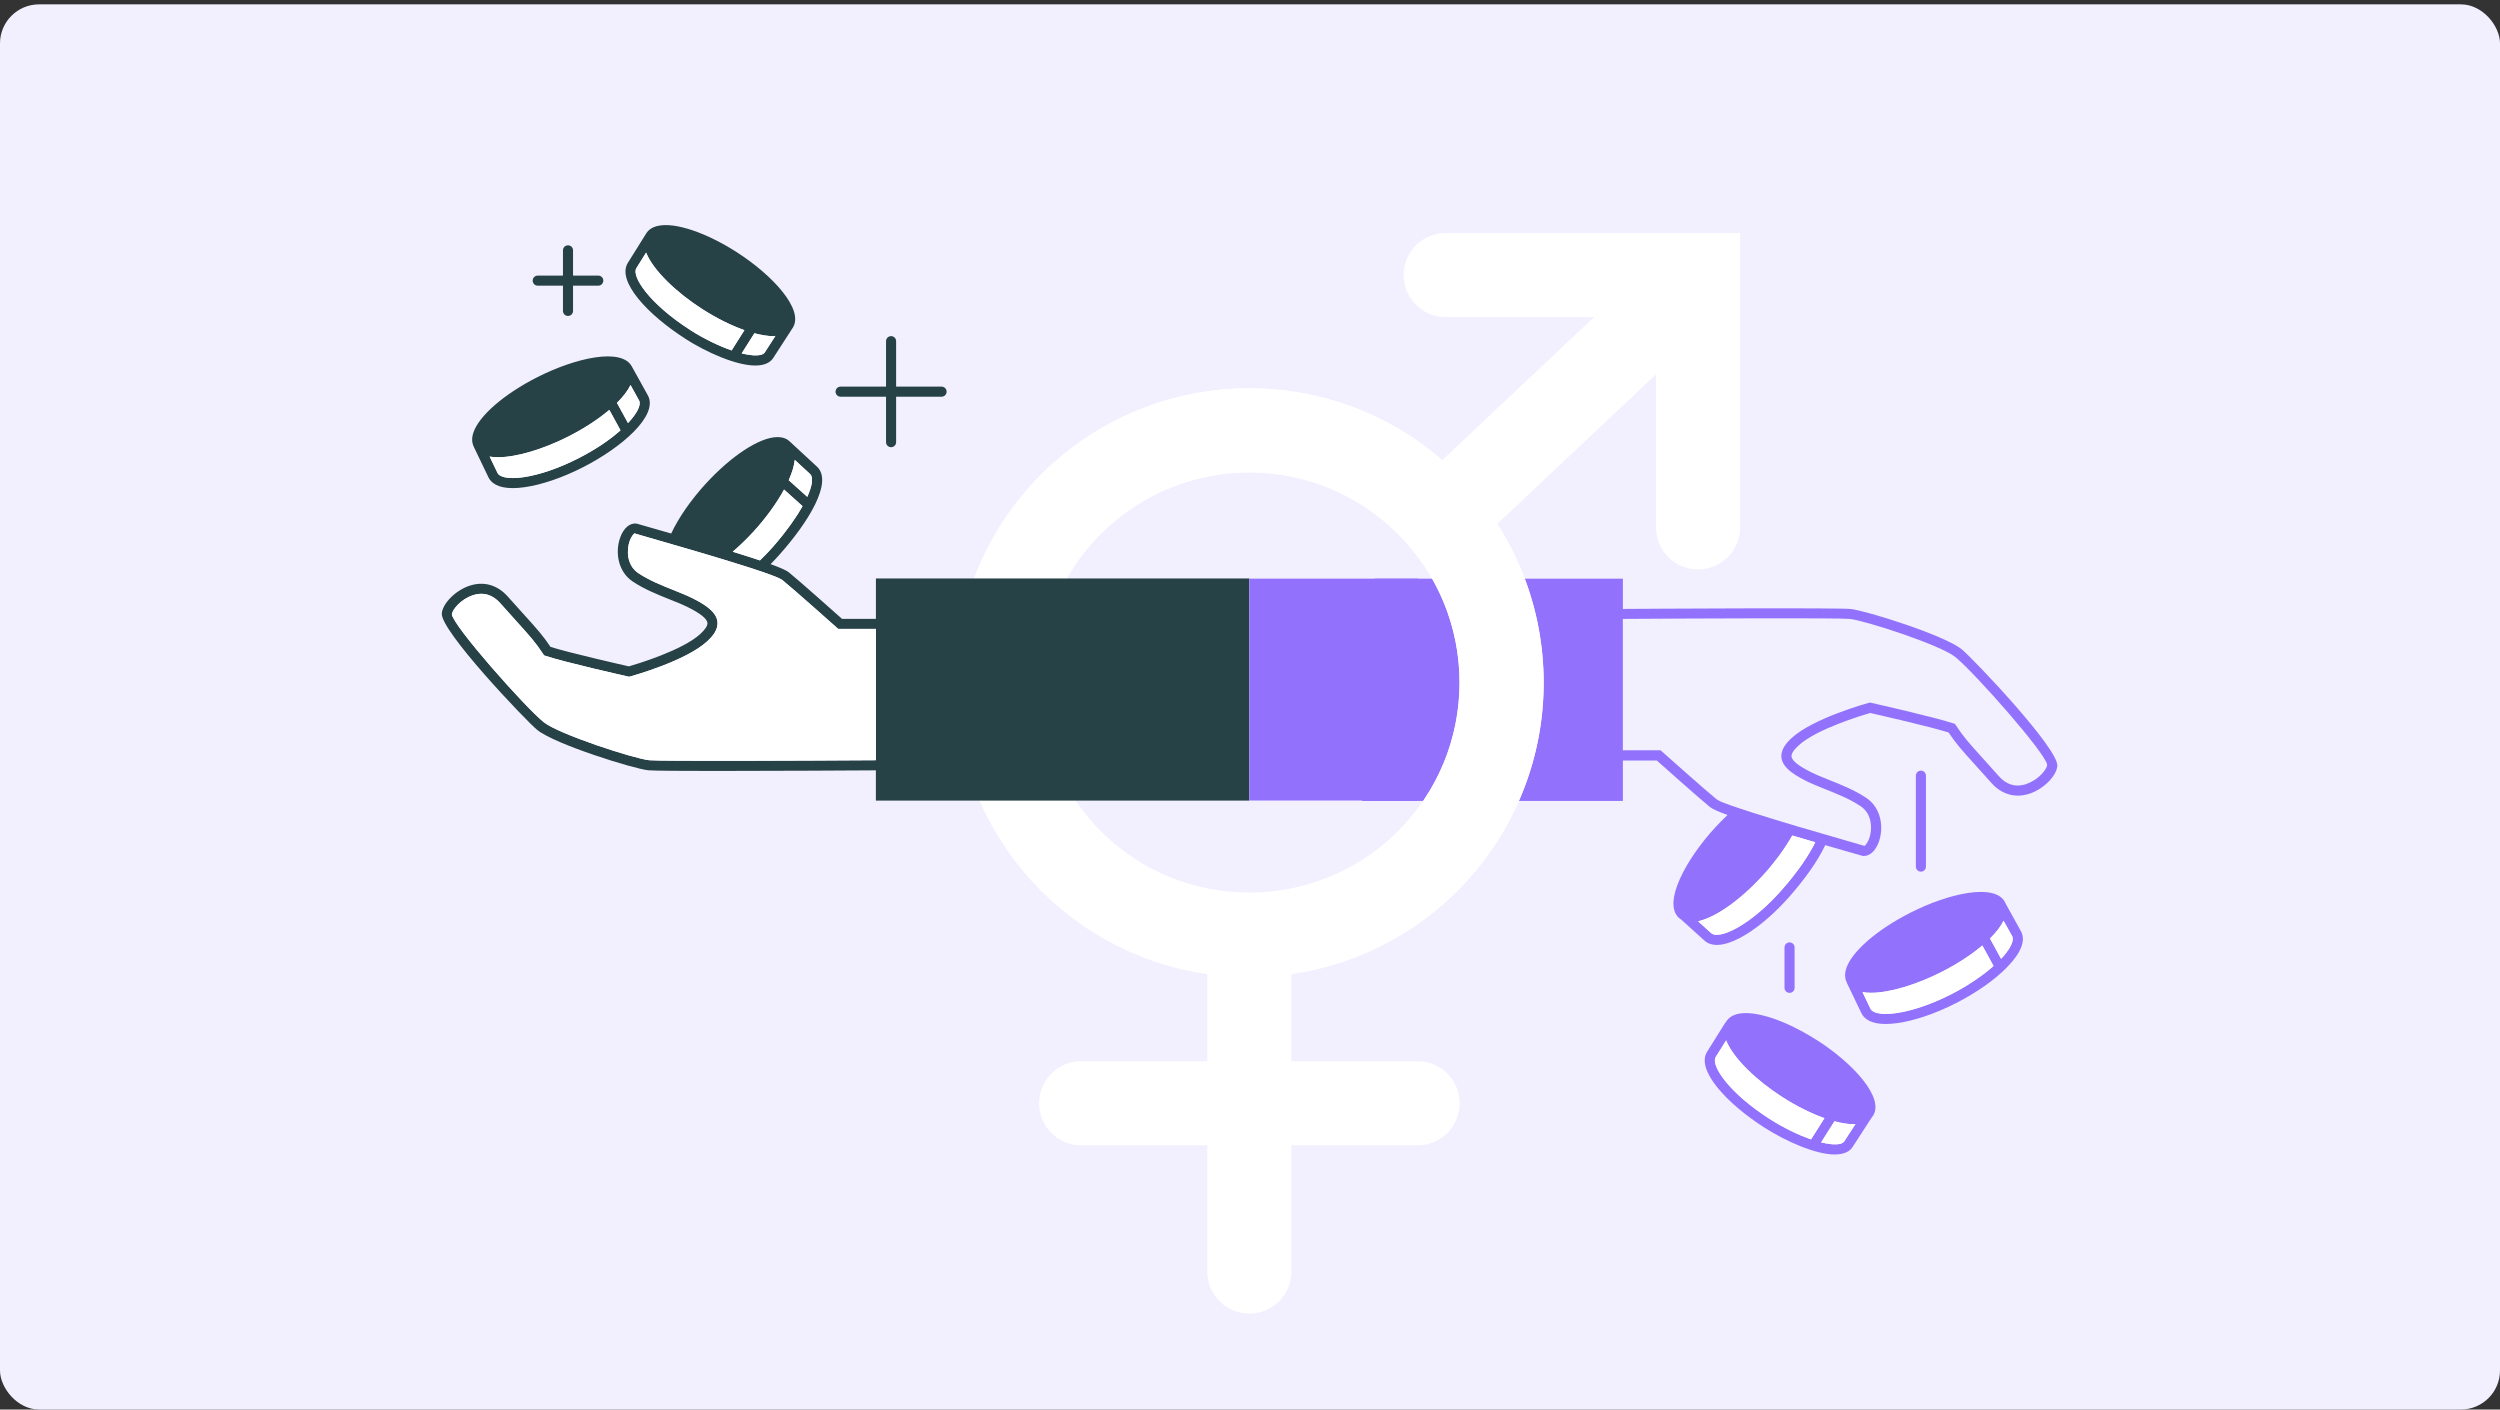 <?xml version="1.0" encoding="UTF-8"?>
<svg id="Layer_1" data-name="Layer 1" xmlns="http://www.w3.org/2000/svg" viewBox="0 0 768 433">
  <rect x="0" y="0" width="768" height="433" fill="#333333" stroke="none"/>
  <defs>
    <style>
      .cls-1 {
        fill: #f2f0ff;
      }

      .cls-2 {
        fill: #fff;
      }

      .cls-3 {
        fill: #9272fc;
      }

      .cls-4 {
        fill: #274247;
      }
    </style>
  </defs>
  <rect class="cls-1" y="1.34" width="768" height="431.66" rx="12" ry="12"/>
  <g>
    <g>
      <path class="cls-3" d="m616.08,277.49c-.04-.1-.07-.21-.12-.31-3.04-5.94-17.21-2.81-28.99,3.15-10.33,5.23-18.1,11.96-19.8,17.16-.53,1.62-.47,3.07.16,4.3h0s.01.02.02.03l-.04.02,4.56,9.5c.8,1.57,2.75,3.23,7.43,3.23,1.08,0,2.31-.09,3.7-.29,5.25-.75,11.59-2.92,17.87-6.11,6.28-3.2,11.85-7.11,15.67-11.01,4.28-4.37,5.8-8.14,4.37-10.95l-4.83-8.72Zm-3.67,19.26c-.81.72-1.67,1.42-2.59,2.14-.15.12-.31.23-.46.35-.82.62-1.65,1.22-2.54,1.82-.46.31-.94.61-1.42.92-.67.43-1.33.86-2.04,1.28-1.27.75-2.56,1.48-3.9,2.15-5.98,3.04-11.98,5.11-16.9,5.81-5,.71-7.38-.19-7.91-1.25l-2.49-5.19c.81.14,1.67.21,2.61.21,5.93,0,14.2-2.62,21.55-6.34,4.94-2.5,9.26-5.34,12.64-8.19l3.44,6.29h0Zm2.33-2.2s0,0,0,0l-3.41-6.24c1.91-1.89,3.32-3.73,4.18-5.45l2.67,4.81c.06.13.11.27.13.44.02.14.01.3,0,.46,0,.04,0,.06,0,.1-.12,1.25-1.1,3.25-3.57,5.87Z"/>
      <path class="cls-3" d="m558.27,319.62c-9.54-6.14-19.1-9.34-24.36-8.16-1.66.37-2.87,1.17-3.61,2.35h0c-.06.1-.09.22-.15.33l-.09-.06-5.62,8.99c-3.57,5.64,6.13,15.99,17.54,23.3,6.61,4.23,15.7,8.29,21.68,8.29.78,0,1.51-.07,2.17-.22,1.53-.34,2.66-1.07,3.34-2.16l5.87-9.07c.12-.15.26-.3.37-.47,3.5-5.63-6.22-16.12-17.14-23.15Zm-2.54,30.16c-.57-.21-1.15-.43-1.74-.67-.3-.12-.6-.24-.91-.37-.93-.4-1.88-.82-2.84-1.29-.04-.02-.09-.04-.13-.06-.94-.46-1.89-.96-2.83-1.49-.14-.08-.28-.14-.42-.22-1.07-.6-2.14-1.24-3.2-1.92-12.62-8.08-18.17-16.53-16.59-19.04l3.2-5.12c2.18,5.53,9.35,12.33,17.17,17.36,4.5,2.89,8.98,5.1,13.03,6.54l-4.11,6.5c-.21-.07-.42-.15-.64-.22Zm10.83.85c-.24.38-.71.64-1.4.8-.43.1-.94.12-1.48.12-.22,0-.46-.01-.69-.02-.3-.02-.62-.06-.94-.1-.8-.1-1.66-.26-2.59-.49,0,0,0,0,0,0l4.1-6.48c2.15.57,4.14.9,5.84.9.23,0,.41-.05.62-.06l-3.45,5.33Z"/>
      <path class="cls-3" d="m602.64,199.47c-5.43-4.41-29.66-11.95-34.11-12.39-4.3-.42-59.75-.08-69.98-.02v-9.3h-114.57v68.28h114.57v-12.41h10.42c2.38,2.12,13.31,11.84,16.36,14.31.73.59,2.57,1.4,5.37,2.43-1.28,1.22-2.56,2.49-3.82,3.86-8.99,9.82-16,22.83-11.28,27.59.2.21.48.42.8.62l7.15,6.45c.67.65,1.88,1.39,3.86,1.39.11,0,.22,0,.33,0,5.59-.23,14.18-6.02,21.9-14.75,4.53-5.13,8.74-10.89,11.07-15.9,1.33.39,2.7.78,4.09,1.18,3.11.89,5.63,1.62,7.4,2.13.12.01.25.02.37.02,1.88,0,3.61-1.6,4.59-4.29,1.6-4.4.8-10.47-3.85-13.57-3.57-2.38-7.67-4.02-11.29-5.46-2.09-.83-4.06-1.62-5.77-2.48-3.73-1.86-5.71-3.45-5.89-4.71-.12-.84.6-1.99,2.13-3.41,5.47-5.07,19.56-9.29,22.02-10.01,2.65.6,18.25,4.15,24.09,5.99,2.35,3.51,4.1,5.44,8.08,9.85,1.37,1.52,3.01,3.33,5.04,5.61,3.19,3.59,7.35,4.77,11.71,3.36,4.27-1.39,8.28-5.36,8.58-8.5.51-5.32-26.01-33.15-29.35-35.86Zm-45,59.27c-.91,1.88-2.19,4.04-3.79,6.37-.09.13-.15.24-.24.37-.72,1.04-1.55,2.13-2.41,3.24-.17.22-.3.41-.47.63-1.05,1.33-2.2,2.71-3.45,4.12-8.13,9.19-15.91,13.55-19.7,13.7-.85.03-1.51-.14-1.94-.55l-3.99-3.6c5.4-1.19,12.95-6.48,19.94-14.12.86-.94,1.7-1.91,2.52-2.9.1-.12.19-.24.29-.37.73-.9,1.44-1.8,2.12-2.72.02-.03.04-.06.07-.1,1.5-2.04,2.85-4.11,3.99-6.14,0,0,0,0,0,0,2.23.66,4.58,1.35,7.06,2.07,0,0,0,0,0,0Zm64.81-17.86c-3.21,1.05-6.05.22-8.43-2.47-2.03-2.29-3.68-4.11-5.05-5.63-4.04-4.47-5.71-6.32-8.1-9.94l-.3-.45-.51-.17c-5.99-1.99-24.49-6.15-25.27-6.32l-.38-.08-.37.1c-.7.19-17.14,4.77-23.67,10.82-1.51,1.4-3.46,3.55-3.1,6.12.35,2.46,2.62,4.57,7.57,7.05,1.83.91,3.86,1.72,6.01,2.58,3.64,1.45,7.41,2.96,10.72,5.16,3.7,2.47,3.61,7.29,2.65,9.92-.6,1.63-1.41,2.28-1.42,2.3-1.51-.45-18.4-5.34-20.76-6.04-7.76-2.3-21.78-6.61-24.01-7.89-.33-.19-.6-.32-.76-.45-3.3-2.67-17.13-15-17.13-15h-11.6v-40.36c23.46-.15,66.18-.34,69.68,0,4.67.46,27.92,8.02,32.46,11.71,5.88,4.77,27.88,29.64,28.22,33.15-.13,1.36-2.68,4.62-6.45,5.85Z"/>
      <path class="cls-3" d="m591.65,266.22v-27.93c0-.86-.69-1.55-1.55-1.55s-1.55.69-1.55,1.55v27.93c0,.86.69,1.55,1.55,1.55s1.55-.69,1.55-1.55Z"/>
      <path class="cls-3" d="m551.3,303.46v-12.41c0-.86-.69-1.55-1.55-1.55s-1.55.69-1.55,1.55v12.41c0,.86.69,1.55,1.55,1.55s1.55-.69,1.55-1.55Z"/>
    </g>
    <g>
      <path class="cls-2" d="m618.3,288.11c-.02-.17-.07-.32-.13-.44l-2.67-4.81c-.86,1.72-2.27,3.57-4.18,5.45l3.41,6.24s0,0,0,0c2.46-2.62,3.44-4.62,3.57-5.87,0-.04,0-.07,0-.1.01-.17.01-.32,0-.46Z"/>
      <path class="cls-2" d="m596.33,298.65c-7.35,3.72-15.63,6.34-21.55,6.34-.94,0-1.81-.07-2.61-.21l2.49,5.19c.54,1.05,2.91,1.96,7.91,1.25,4.92-.7,10.92-2.77,16.9-5.81,1.33-.68,2.63-1.41,3.9-2.15.7-.41,1.37-.85,2.04-1.28.48-.3.96-.61,1.42-.92.88-.6,1.73-1.21,2.54-1.82.16-.12.31-.23.46-.35.91-.71,1.79-1.42,2.59-2.14h0s-3.44-6.29-3.44-6.29c-3.38,2.85-7.71,5.7-12.64,8.19Z"/>
      <path class="cls-2" d="m547.44,336.96c-7.82-5.03-14.99-11.83-17.17-17.36l-3.2,5.12c-1.58,2.51,3.96,10.96,16.59,19.04,1.05.67,2.12,1.31,3.2,1.92.14.08.28.15.42.22.95.52,1.89,1.03,2.83,1.49.04.02.09.04.13.06,2.11,1.03,4.18,1.9,6.11,2.57l4.12-6.52c-4.05-1.44-8.54-3.65-13.03-6.54Z"/>
      <path class="cls-2" d="m563.54,344.45l-4.1,6.48s0,0,0,0c.93.23,1.79.38,2.59.49.32.04.64.08.94.1.24.02.47.02.69.02.54,0,1.05-.03,1.48-.12.69-.15,1.16-.42,1.4-.8l3.45-5.33c-.22.01-.4.06-.62.06-1.7,0-3.69-.33-5.84-.9Z"/>
      <path class="cls-2" d="m547.29,273.47c1.25-1.41,2.39-2.78,3.45-4.12.17-.22.3-.41.47-.63.86-1.11,1.68-2.2,2.41-3.24.09-.13.15-.24.24-.37,1.6-2.33,2.88-4.49,3.79-6.37,0,0,0,0,0,0-2.48-.72-4.83-1.41-7.06-2.07,0,0,0,0,0,0-1.15,2.03-2.49,4.1-3.99,6.14-.02.03-.04.06-.07.1-.68.92-1.39,1.82-2.12,2.72-.1.12-.19.25-.29.37-.82.99-1.65,1.96-2.52,2.9-7,7.65-14.54,12.93-19.94,14.12l3.99,3.6c.43.42,1.09.59,1.94.55,3.79-.15,11.58-4.51,19.7-13.7Z"/>
    </g>
  </g>
  <g>
    <path class="cls-2" d="m521.64,174.93c-7.14,0-12.92-5.78-12.92-12.92v-64.6h-64.6c-7.14,0-12.92-5.78-12.92-12.92s5.78-12.92,12.92-12.92h90.44v90.44c0,7.14-5.78,12.92-12.92,12.92Z"/>
    <g>
      <g>
        <path class="cls-2" d="m383.8,300.17c-49.86,0-90.44-40.58-90.44-90.44s40.58-90.44,90.44-90.44,90.44,40.58,90.44,90.44-40.58,90.44-90.44,90.44Zm0-155.03c-35.63,0-64.6,28.97-64.6,64.6s28.97,64.6,64.6,64.6,64.6-28.97,64.6-64.6-28.97-64.6-64.6-64.6Z"/>
        <path class="cls-2" d="m383.8,403.53c-7.14,0-12.92-5.78-12.92-12.92v-103.36c0-7.14,5.78-12.92,12.92-12.92s12.92,5.78,12.92,12.92v103.36c0,7.14-5.78,12.92-12.92,12.92Z"/>
        <path class="cls-2" d="m435.48,351.85h-103.36c-7.14,0-12.92-5.78-12.92-12.92s5.78-12.92,12.92-12.92h103.36c7.14,0,12.92,5.78,12.92,12.92s-5.78,12.92-12.92,12.92Z"/>
      </g>
      <g>
        <path class="cls-2" d="m383.79,300.06c-23.14,0-46.3-8.81-63.94-26.44-35.23-35.28-35.23-92.63,0-127.91h0c35.28-35.2,92.63-35.23,127.91,0,35.23,35.28,35.23,92.63,0,127.91-17.64,17.64-40.8,26.44-63.97,26.44Zm-45.67-136.08c-25.16,25.18-25.16,66.19,0,91.37,25.18,25.18,66.19,25.13,91.37,0,25.16-25.18,25.16-66.19,0-91.37-25.23-25.21-66.24-25.18-91.37,0Z"/>
        <path class="cls-2" d="m442.79,172.28c-3.43,0-6.86-1.36-9.41-4.06-4.9-5.2-4.64-13.37.56-18.27l66.57-62.73c5.2-4.87,13.35-4.64,18.27.56,4.9,5.2,4.64,13.37-.56,18.27l-66.57,62.73c-2.5,2.35-5.68,3.51-8.86,3.51Z"/>
      </g>
    </g>
  </g>
  <path class="cls-1" d="m348.35,174.23c-19.52,19.54-19.52,51.36,0,70.9,19.54,19.54,51.36,19.5,70.9,0,19.52-19.54,19.52-51.36,0-70.9-19.58-19.56-51.4-19.54-70.9,0Z"/>
  <g>
    <g>
      <path class="cls-4" d="m145.53,137.24l.02.03s0,0,0,0h0s0,0,0,0l4.54,9.45c.8,1.57,2.75,3.23,7.43,3.23,1.08,0,2.31-.09,3.7-.29,5.24-.75,11.58-2.92,17.85-6.11,12.01-6.11,23.12-15.86,20.03-21.95l-4.98-8.98h0c-3.09-5.87-17.2-2.75-28.94,3.19-10.33,5.22-18.09,11.96-19.78,17.15-.52,1.6-.47,3.03.15,4.26h0Zm48.17-18.95l2.65,4.78c.16.31.2.7.14,1.16,0,.01,0,.02,0,.04-.06.46-.24.99-.52,1.57,0,0,0,.01,0,.02-.27.55-.65,1.16-1.11,1.79-.05.07-.09.14-.15.21-.46.62-1.01,1.27-1.64,1.95-.04.05-.09.1-.14.15l-3.39-6.19c1.91-1.89,3.32-3.74,4.16-5.47Zm-40.72,22.17c5.92,0,14.19-2.62,21.54-6.33,4.95-2.5,9.28-5.36,12.67-8.22l3.43,6.28c-.06.05-.13.11-.19.17-.62.54-1.29,1.09-1.99,1.65-.2.16-.4.31-.6.47-.83.63-1.69,1.26-2.63,1.9-.09.06-.18.12-.27.18-.98.66-2.02,1.31-3.12,1.96-.19.11-.4.23-.59.34-1.13.65-2.3,1.3-3.55,1.94-5.98,3.04-11.97,5.1-16.89,5.8-5,.71-7.37-.19-7.91-1.25l-2.45-5.09c.79.13,1.64.2,2.56.2Z"/>
      <path class="cls-4" d="m210.4,104c6.6,4.23,15.69,8.29,21.66,8.29.78,0,1.51-.07,2.17-.22,1.53-.34,2.65-1.07,3.34-2.15l5.97-9.23h0s.01-.01.02-.02c3.49-5.62-6.22-16.11-17.12-23.13-9.54-6.13-19.08-9.33-24.34-8.15-1.65.37-2.87,1.16-3.6,2.35h0s0,0,0,0c0,0,0,0,0,0h0s0,0,0,0l-5.6,8.97c-3.57,5.64,6.12,15.98,17.53,23.28Zm27.13-.74c.25,0,.45-.06.69-.07l-3.27,5.06c-.24.38-.71.64-1.4.8-.43.09-.95.12-1.48.12-.22,0-.46-.01-.7-.02-.29-.02-.61-.06-.92-.1-.8-.1-1.67-.26-2.6-.49l3.91-6.18c2.12.56,4.09.89,5.77.89Zm-42.03-20.89l2.98-4.77c2.21,5.51,9.35,12.27,17.12,17.27,4.52,2.9,9.02,5.12,13.08,6.56l-3.93,6.22s0,0,0,0c-1.93-.67-4-1.53-6.1-2.56-.05-.02-.09-.04-.14-.06-.93-.46-1.86-.95-2.8-1.47-.15-.08-.3-.16-.46-.24-1.07-.6-2.14-1.24-3.19-1.92-12.62-8.08-18.16-16.52-16.57-19.02Z"/>
      <path class="cls-4" d="m269.08,177.7v12.41h-10.41c-2.38-2.12-13.3-11.83-16.35-14.3-.75-.6-2.65-1.44-5.59-2.51.98-.99,1.95-2.03,2.91-3.11,8.72-9.86,16.29-22.07,11.39-26.78l-8.34-7.71h0c-.69-.68-1.82-1.45-4.01-1.42-5.42.11-14.03,5.75-21.93,14.38-4.36,4.77-8.25,10.28-10.56,15.24-1.1-.32-2.16-.63-3.3-.95-3.11-.89-5.62-1.62-7.4-2.12-2.05-.21-3.91,1.41-4.95,4.26-1.6,4.4-.8,10.47,3.84,13.56,3.57,2.38,7.67,4.02,11.28,5.46,2.09.83,4.06,1.62,5.77,2.48,3.73,1.86,5.71,3.45,5.89,4.71.12.84-.6,1.98-2.13,3.41-5.47,5.07-19.54,9.29-22,10-2.65-.6-18.24-4.15-24.07-5.98-2.35-3.51-4.09-5.44-8.08-9.85-1.37-1.52-3.01-3.33-5.04-5.61-3.19-3.58-7.35-4.78-11.71-3.35-4.26,1.39-8.27,5.36-8.57,8.5-.51,5.32,25.99,33.13,29.33,35.83,5.43,4.4,29.63,11.94,34.09,12.38,1.59.16,10.22.21,20.97.21,18.24,0,42.55-.15,48.96-.19v9.29h114.72v-68.23h-114.72Zm-24.92-36.42l4.75,4.39c.25.24.41.6.5,1.04.07.34.04.79,0,1.24,0,.1,0,.18,0,.28-.16,1.18-.63,2.67-1.41,4.4,0,0,0,0,0,0l-5.7-5.12c1.01-2.25,1.65-4.37,1.86-6.24Zm-16.04,25.46c.08-.08.16-.15.24-.22,1.04-1.01,2.09-2.07,3.12-3.2,3.69-4.04,7.04-8.6,9.39-12.92l5.67,5.09h0c-.45.82-.98,1.68-1.53,2.56-.14.22-.29.45-.44.67-.49.75-1,1.51-1.57,2.3-.38.53-.79,1.07-1.2,1.61-.44.59-.86,1.16-1.34,1.76-.97,1.22-2,2.46-3.13,3.74-.79.89-1.57,1.71-2.34,2.5-.52.53-1.02,1.03-1.53,1.53h0c-2.37-.79-5.16-1.68-8.36-2.66,1.01-.86,2.02-1.79,3.03-2.75Zm40.96,66.8c-23.44.15-66.13.34-69.63,0-4.66-.46-27.9-8.02-32.44-11.7-5.87-4.77-27.86-29.62-28.2-33.13.13-1.36,2.68-4.62,6.45-5.85.9-.29,1.76-.44,2.6-.44,2.16,0,4.11.97,5.83,2.9,2.03,2.29,3.68,4.11,5.05,5.63,4.04,4.47,5.71,6.32,8.09,9.93l.3.45.51.17c5.99,1.99,24.47,6.14,25.25,6.32l.38.08.37-.1c.7-.19,17.13-4.77,23.65-10.82,1.51-1.39,3.46-3.54,3.09-6.12-.35-2.46-2.62-4.57-7.57-7.05-1.83-.91-3.86-1.72-6-2.58-3.64-1.45-7.41-2.96-10.71-5.16-3.7-2.47-3.61-7.28-2.65-9.92.6-1.63,1.41-2.27,1.42-2.3,1.51.45,4.04,1.18,7.16,2.08.89.26,1.91.55,2.98.86,4.79,1.38,11.13,3.22,17.15,5.05,3.07.93,6.03,1.86,8.67,2.71,1.21.39,2.35.77,3.4,1.13,3.2,1.1,5.49,2.01,6.14,2.53,3.3,2.67,16.55,14.48,16.68,14.59l.44.39h11.59v40.33Z"/>
      <path class="cls-4" d="m258.23,121.87h13.96v13.96c0,.86.69,1.55,1.55,1.55s1.55-.69,1.55-1.55v-13.96h13.96c.86,0,1.55-.69,1.55-1.55s-.69-1.55-1.55-1.55h-13.96v-13.96c0-.86-.69-1.55-1.55-1.55s-1.55.69-1.55,1.55v13.96h-13.96c-.86,0-1.55.69-1.55,1.55s.69,1.55,1.55,1.55Z"/>
      <path class="cls-4" d="m165.19,87.76h7.75v7.75c0,.86.69,1.55,1.55,1.55s1.55-.69,1.55-1.55v-7.75h7.75c.86,0,1.55-.69,1.55-1.55s-.69-1.55-1.55-1.55h-7.75v-7.75c0-.86-.69-1.55-1.55-1.55s-1.55.69-1.55,1.55v7.75h-7.75c-.86,0-1.55.69-1.55,1.55s.69,1.55,1.55,1.55Z"/>
    </g>
    <g>
      <path class="cls-2" d="m248,152.63c.78-1.73,1.25-3.22,1.41-4.4.01-.1,0-.18,0-.28.04-.46.06-.9,0-1.24-.09-.43-.24-.79-.5-1.04l-4.75-4.39c-.21,1.87-.86,3.99-1.86,6.24l5.7,5.12s0,0,0,0Z"/>
      <path class="cls-2" d="m160.77,146.6c4.92-.7,10.91-2.76,16.89-5.8,1.25-.64,2.42-1.28,3.55-1.94.2-.11.4-.23.59-.34,1.1-.65,2.14-1.3,3.12-1.96.09-.06.18-.12.27-.18,2.09-1.41,3.9-2.82,5.43-4.18l-3.44-6.28c-3.39,2.86-7.72,5.71-12.67,8.22-7.34,3.72-15.62,6.33-21.54,6.33-.91,0-1.77-.07-2.56-.2l2.45,5.09c.54,1.05,2.91,1.96,7.91,1.25Z"/>
      <path class="cls-2" d="m195.96,125.85s0-.01,0-.02c.28-.58.46-1.11.52-1.57,0-.01,0-.02,0-.04.06-.45.02-.85-.14-1.16l-2.65-4.78c-.85,1.73-2.25,3.58-4.16,5.47l3.39,6.2c1.43-1.53,2.45-2.93,3.03-4.11Z"/>
      <path class="cls-2" d="m212.07,101.39c1.05.67,2.12,1.31,3.19,1.92.15.09.3.16.46.24.93.52,1.87,1.02,2.8,1.47.05.02.09.04.14.06,2.11,1.03,4.17,1.89,6.1,2.56,0,0,0,0,0,0l3.93-6.22c-4.06-1.43-8.57-3.65-13.08-6.56-7.78-5-14.92-11.76-17.12-17.27l-2.98,4.77c-1.58,2.5,3.96,10.95,16.57,19.02Z"/>
      <path class="cls-2" d="m230.44,109.05c.31.04.63.08.92.1.24.02.48.02.7.02.54,0,1.06-.03,1.48-.12.69-.15,1.16-.42,1.4-.8l3.27-5.06c-.24.01-.44.07-.69.07-1.68,0-3.65-.33-5.77-.89l-3.91,6.19c.93.23,1.79.38,2.6.49Z"/>
      <path class="cls-2" d="m257.05,192.81c-.13-.12-13.38-11.93-16.68-14.59-2.41-1.95-27.58-9.19-38.33-12.29-3.12-.9-5.65-1.62-7.16-2.08,0,.02-.82.67-1.42,2.3-.96,2.64-1.05,7.45,2.65,9.92,3.3,2.2,7.07,3.71,10.71,5.16,2.15.86,4.18,1.67,6,2.58,4.95,2.48,7.22,4.58,7.57,7.05.37,2.57-1.59,4.72-3.09,6.12-6.53,6.05-22.96,10.63-23.65,10.82l-.37.1-.38-.08c-.78-.18-19.26-4.33-25.25-6.32l-.51-.17-.3-.45c-2.38-3.61-4.05-5.46-8.09-9.93-1.37-1.52-3.02-3.34-5.05-5.63-1.72-1.93-3.67-2.9-5.83-2.9-.84,0-1.7.15-2.6.44-3.77,1.23-6.32,4.48-6.45,5.85.34,3.51,22.32,28.36,28.2,33.13,4.54,3.68,27.78,11.25,32.44,11.7,3.5.34,46.19.16,69.63,0v-40.33h-11.59l-.44-.39Z"/>
      <path class="cls-2" d="m228.36,166.51c-.08.08-.16.15-.24.22-1.01.98-2.02,1.89-3.03,2.75,3.2.98,5.99,1.87,8.36,2.67,0,0,0,0,0,0,.51-.49,1.02-1.01,1.53-1.53.78-.8,1.56-1.61,2.34-2.5,1.13-1.28,2.16-2.52,3.13-3.74.48-.6.9-1.17,1.34-1.76.41-.54.82-1.09,1.2-1.61.57-.79,1.08-1.55,1.57-2.3.15-.23.29-.45.44-.67.57-.89,1.07-1.74,1.53-2.56l-5.67-5.09c-2.35,4.32-5.69,8.89-9.39,12.92-1.03,1.13-2.07,2.18-3.12,3.2Z"/>
    </g>
  </g>
  <rect class="cls-3" x="383.8" y="177.76" width="51.82" height="68.16"/>
</svg>